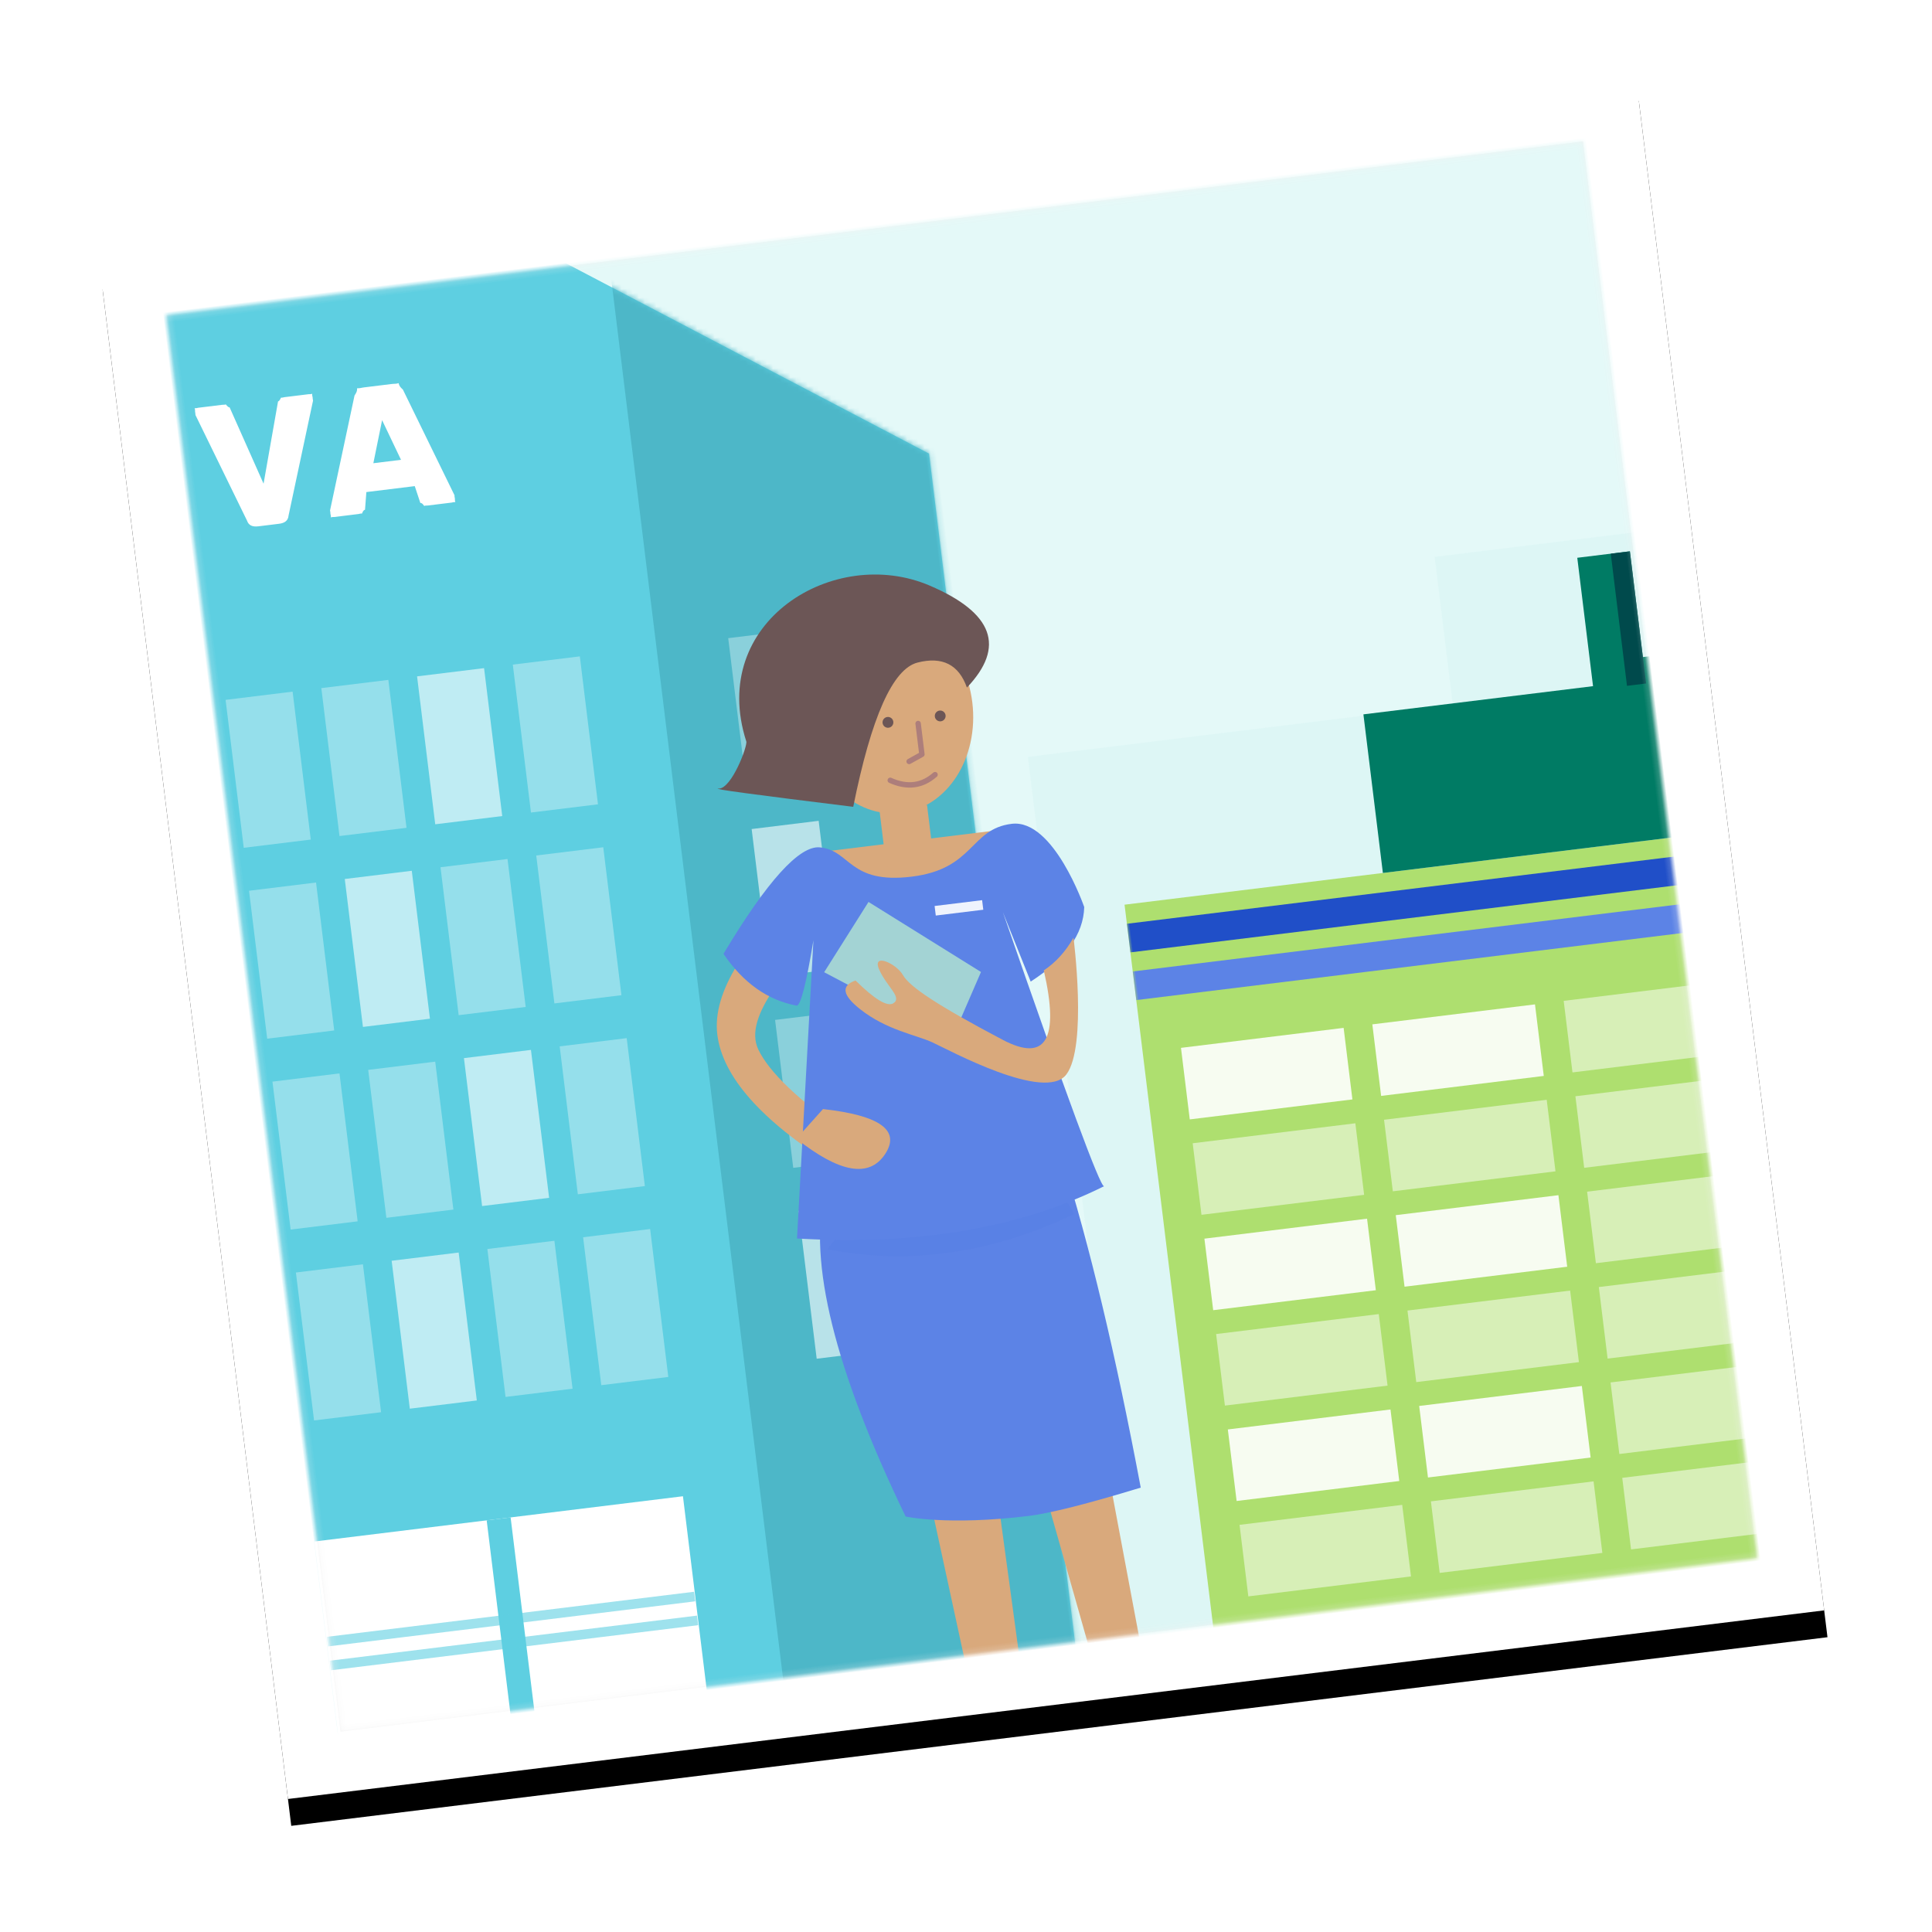 <svg xmlns="http://www.w3.org/2000/svg" xmlns:xlink="http://www.w3.org/1999/xlink" width="357" height="357" viewBox="0 0 357 357">
    <defs>
        <path id="b" d="M0 0h286v286H0z"/>
        <filter id="a" width="122.7%" height="122.7%" x="-11.4%" y="-9.6%" filterUnits="objectBoundingBox">
            <feOffset dy="5" in="SourceAlpha" result="shadowOffsetOuter1"/>
            <feGaussianBlur in="shadowOffsetOuter1" result="shadowBlurOuter1" stdDeviation="10"/>
            <feColorMatrix in="shadowBlurOuter1" values="0 0 0 0 0.549 0 0 0 0 0.767 0 0 0 0 0.81 0 0 0 0.199 0"/>
        </filter>
        <path id="c" d="M11.172 11.172h263.656v263.656H11.172z"/>
        <path id="e" d="M0 0h1457.93v586.523H0z"/>
        <path id="f" d="M19.558 1.777h1422.37v586.524H19.558z"/>
        <path id="g" d="M0 0h1422.18v510.555H0z"/>
        <path id="i" d="M0 0l154.172 106.608V334.04H0z"/>
        <path id="k" d="M0 0h254.719v140.307H0z"/>
        <path id="m" d="M45.032.364c19.334 2.625 34.234 19.154 34.234 39.153 0 21.825-17.745 39.517-39.633 39.517C17.744 79.034 0 61.342 0 39.517 0 24.619 8.269 11.646 20.48 4.912l12.986 19.242-10.545-20.48A39.58 39.58 0 0 1 39.633 0c.894 0 1.781.03 2.66.088v12.498L45.032.364z"/>
        <ellipse id="o" cx="15.478" cy="18.701" rx="15.478" ry="18.701"/>
        <path id="q" d="M2.653.89C-2.064 13.359.426 33.84 10.121 62.337c-.08 0 7.536 2.671 22.603 2.671 3.95 0 11.007-.89 21.17-2.671C52.291 37.308 49.952 16.53 46.874 0 49.281.594 34.54.89 2.653.89z"/>
    </defs>
    <g fill="none" fill-rule="evenodd" transform="rotate(-7 406.098 -125.773)">
        <use fill="#000" filter="url(#a)" xlink:href="#b"/>
        <use fill="#FFF" xlink:href="#b"/>
        <path fill="#F2F2F2" d="M11.172 11.172h263.656v263.656H11.172z"/>
        <mask id="d" fill="#fff">
            <use xlink:href="#c"/>
        </mask>
        <use fill="#F2F2F2" xlink:href="#c"/>
        <g mask="url(#d)">
            <g transform="translate(-164.933 -231.663)">
                <use fill="#D3F3F4" xlink:href="#e"/>
                <use fill="#BDE8E9" xlink:href="#f"/>
                <ellipse cx="313.371" cy="546.863" fill="#96D1D2" rx="85.465" ry="15.082"/>
                <g transform="translate(20.11 2.234)">
                    <mask id="h" fill="#fff">
                        <use xlink:href="#g"/>
                    </mask>
                    <use fill="#E4F9F8" xlink:href="#g"/>
                    <path fill="#BDE8E9" d="M1386.625 480.365h10.667V313.436h66.664v197.119H-41.777V366.71h60.443v92.344h66.665v18.647h16.888V376.479h46.221v18.646h44.443v57.715h12.444v-82.577h6.222v-7.991h8.889v-10.655l14.222-12.431h.932a8.882 8.882 0 0 1 5.439-9.092l2.517-33.528 3.323 33.19c3.726 1.057 6.455 4.481 6.455 8.542 0 .3-.015.596-.044.888h.933l15.11 12.43v10.656h8.889v7.991h7.11v82.577h18.667V340.962h68.442v139.403H383.1V313.436h66.664v53.275h57.776v92.344h10.667V336.522l21.332-17.758h4.445v-33.741l14.222-15.983 2.666-27.525 2.667 27.525 15.11 15.983v33.74h3.556l20.444 17.76v141.179h6.222V376.479h46.22v18.646h44.444v57.715h12.444v-82.577h6.222v-7.991h8.888v-10.655h48.888v10.655h8.888v7.991h7.111v82.577h18.666V340.962h68.443v139.403h10.666V313.436h66.665v53.275h58.665v92.344h10.666v-119.87h84.442v138.517h6.222V376.479h46.22v18.646h44.444v57.715h12.444v-82.577h6.222v-7.991h8.889v-10.655h48.887v10.655h8.889v7.991h7.11v82.577h18.667V340.962h68.442v139.403z" mask="url(#h)" opacity=".4"/>
                </g>
                <path fill="#BDE8E9" d="M53.625 119.54h65.914v366.437H53.625z"/>
                <path fill="#AFDFE0" d="M97.271 119.54h22.268v366.437H97.271z"/>
                <g transform="translate(158.64 178.75)">
                    <mask id="j" fill="#fff">
                        <use xlink:href="#i"/>
                    </mask>
                    <use fill="#5ECFE1" xlink:href="#i"/>
                    <path fill="#4DB7C8" d="M99.811 13.326h65.055v327.82H99.811z" mask="url(#j)"/>
                </g>
                <path fill="#FFF" d="M188.148 283.581c-1.157 0-1.75-.44-1.93-1.283l-7.08-20.532c.033-.326 0-.47 0-.641 0-.114.072-.285 0-.642.363.071.536 0 .643 0h4.505c.2 0 .496.082.644 0 .277.412.417.605.644.642l4.505 14.757 4.505-14.757c.227-.037.367-.23.644-.642.148.082.445 0 .644 0h4.505c.107 0 .28.071.644 0-.073.357 0 .528 0 .642 0 .172-.034.315 0 .641l-7.08 20.532c-.181.843-.774 1.283-1.931 1.283h-3.862zm36.687-1.283c-.045.282 0 .447 0 .642 0 .113-.073.284 0 .641-.361-.071-.533 0-.644 0h-4.505c-.156 0-.45-.082-.644 0-.228-.412-.366-.605-.644-.641l-.643-3.208h-9.011l-.644 3.208c-.277.036-.416.229-.643.641-.194-.082-.488 0-.644 0h-4.505c-.111 0-.283-.071-.644 0 .072-.357 0-.528 0-.641 0-.195.045-.36 0-.642l7.08-20.532c.422-.502.6-.76.644-1.283.444.104.765 0 1.287 0h5.149c.521 0 .843.104 1.287 0 .044.522.222.78.644 1.283l7.08 20.532zm-9.011-7.7l-2.575-7.699-2.574 7.7h5.149z"/>
                <path fill="#FFF" d="M178.247 314.675h12.476v27.54h-12.476zM196.07 314.675h12.476v27.54H196.07z" opacity=".34"/>
                <path fill="#FFF" d="M213.893 314.675h12.476v27.54h-12.476z" opacity=".6"/>
                <path fill="#FFF" d="M231.717 314.675h12.476v27.54h-12.476zM178.247 350.212h12.476v27.54h-12.476z" opacity=".34"/>
                <path fill="#FFF" d="M196.07 350.212h12.476v27.54H196.07z" opacity=".6"/>
                <path fill="#FFF" d="M213.893 350.212h12.476v27.54h-12.476zM231.717 350.212h12.476v27.54h-12.476zM178.247 385.748h12.476v27.54h-12.476zM196.07 385.748h12.476v27.54H196.07z" opacity=".34"/>
                <path fill="#FFF" d="M213.893 385.748h12.476v27.54h-12.476z" opacity=".6"/>
                <path fill="#FFF" d="M231.717 385.748h12.476v27.54h-12.476zM178.247 421.284h12.476v27.54h-12.476z" opacity=".34"/>
                <path fill="#FFF" d="M175.573 471.034h68.62v41.755h-68.62z"/>
                <path fill="#5ECFE1" d="M207.655 471.034h4.456v41.755h-4.456z"/>
                <g fill="#5ECFE1" opacity=".6">
                    <path d="M244.086 488.8v1.782H175.68V488.8zM244.086 493.242v1.782H175.68v-1.782z"/>
                </g>
                <path fill="#FFF" d="M196.07 421.284h12.476v27.54H196.07z" opacity=".6"/>
                <path fill="#FFF" d="M213.893 421.284h12.476v27.54h-12.476zM231.717 421.284h12.476v27.54h-12.476z" opacity=".34"/>
                <path fill="#FFF" d="M271.819 421.284h12.476v27.54h-12.476z" opacity=".6"/>
                <path fill="#FFF" d="M289.643 421.284h12.476v27.54h-12.476zM271.819 385.748h12.476v27.54h-12.476z" opacity=".34"/>
                <path fill="#FFF" d="M289.643 385.748h12.476v27.54h-12.476zM271.819 350.212h12.476v27.54h-12.476z" opacity=".6"/>
                <path fill="#FFF" d="M271.819 314.675h12.476v27.54h-12.476z" opacity=".34"/>
                <path fill="#FFF" d="M289.643 314.675h12.476v27.54h-12.476z" opacity=".6"/>
                <g>
                    <g transform="translate(338.508 372.482)">
                        <mask id="l" fill="#fff">
                            <use xlink:href="#k"/>
                        </mask>
                        <use fill="#AEDF6F" xlink:href="#k"/>
                        <path fill="#204FC8" d="M0 3.552h186.141V8.88H0z" mask="url(#l)"/>
                        <path fill="#5C83E6" d="M0 12.432h186.141v5.328H0z" mask="url(#l)"/>
                        <g fill="#FFF" mask="url(#l)">
                            <path d="M7.125 27.529h30.281v13.32H7.125zM42.75 27.529h30.281v13.32H42.75z" opacity=".9"/>
                            <path d="M78.375 27.529h30.281v13.32H78.375zM114 27.529h30.281v13.32H114z" opacity=".5"/>
                        </g>
                        <g fill="#FFF" mask="url(#l)">
                            <path d="M7.125 45.29h30.281v13.32H7.125zM42.75 45.29h30.281v13.32H42.75zM78.375 45.29h30.281v13.32H78.375z" opacity=".5"/>
                            <path d="M114 45.29h30.281v13.32H114z" opacity=".9"/>
                        </g>
                        <g fill="#FFF" mask="url(#l)">
                            <path d="M7.125 63.05h30.281v13.32H7.125zM42.75 63.05h30.281v13.32H42.75z" opacity=".9"/>
                            <path d="M78.375 63.05h30.281v13.32H78.375zM114 63.05h30.281v13.32H114z" opacity=".5"/>
                        </g>
                        <g fill="#FFF" mask="url(#l)">
                            <path d="M7.125 80.81h30.281v13.32H7.125zM42.75 80.81h30.281v13.32H42.75zM78.375 80.81h30.281v13.32H78.375z" opacity=".5"/>
                            <path d="M114 80.81h30.281v13.32H114z" opacity=".9"/>
                        </g>
                        <g fill="#FFF" mask="url(#l)">
                            <path d="M7.125 98.57h30.281v13.32H7.125zM42.75 98.57h30.281v13.32H42.75z" opacity=".9"/>
                            <path d="M78.375 98.57h30.281v13.32H78.375zM114 98.57h30.281v13.32H114z" opacity=".5"/>
                        </g>
                        <g fill="#FFF" mask="url(#l)">
                            <path d="M7.125 116.33h30.281v13.32H7.125zM42.75 116.33h30.281v13.32H42.75zM78.375 116.33h30.281v13.32H78.375z" opacity=".5"/>
                            <path d="M114 116.33h30.281v13.32H114z" opacity=".9"/>
                        </g>
                        <g mask="url(#l)">
                            <g transform="translate(129.14 97.682)">
                                <mask id="n" fill="#fff">
                                    <use xlink:href="#m"/>
                                </mask>
                                <use fill="#007B64" xlink:href="#m"/>
                                <ellipse cx="46.257" cy="47.261" fill="#004A4C" mask="url(#n)" rx="39.633" ry="39.517"/>
                            </g>
                        </g>
                    </g>
                    <path fill="#007B64" d="M487.242 342.955h58.781v29.527H386.602v-29.527h42.75v-23.902h9.796v19.684h2.672v-33.745h5.344v33.745h3.563v-5.624h14.25v5.624h3.562v-12.654h14.25v12.654h4.453v4.218z"/>
                    <path fill="#004A4C" d="M510.398 342.955h35.625v29.527h-35.625v-29.527zm-74.812-23.902h3.562v24.605h-3.562v-24.605zm9.797-14.06h1.781v33.744h-1.781v-33.745zm15.14 28.12h4.454v5.624h-4.454v-5.624zm17.813-7.03h4.453v12.654h-4.453v-12.654z"/>
                </g>
                <g>
                    <path fill="#5C83E6" d="M34.633 297.172h101.664v215.617H34.633z"/>
                    <path fill="#204FC8" d="M97.058 297.172h39.239v215.617h-39.24z"/>
                    <path fill="#FFF" d="M34.633 323.79h101.664v5.325H34.633zM34.633 341.538h101.664v5.324H34.633zM34.633 359.284h101.664v5.324H34.633zM34.633 377.03h101.664v5.324H34.633zM34.633 394.776h101.664v5.324H34.633zM34.633 412.523h101.664v5.324H34.633zM34.633 430.269h101.664v5.324H34.633zM34.633 448.015h101.664v5.324H34.633zM34.633 465.762h101.664v5.324H34.633zM34.633 483.508h101.664v5.324H34.633zM34.633 501.254h101.664v5.324H34.633z" opacity=".2"/>
                    <path fill="#9BBD30" d="M113.11 417.847h12.486v12.422H113.11z"/>
                    <path fill="#B6C9F9" d="M113.11 453.339h12.486v12.422H113.11z"/>
                </g>
                <g>
                    <path fill="#D9A97C" d="M285.728 355.978h29.637a3 3 0 0 1 2.627 4.45l-4.679 8.478a6 6 0 0 1-5.253 3.101h-15.027a6 6 0 0 1-5.253-3.101l-4.678-8.479a3 3 0 0 1 2.626-4.449z"/>
                    <path fill="#D9A97C" d="M295.682 349.744h8.845v8.936a4.422 4.422 0 1 1-8.844 0v-8.936z"/>
                    <g transform="translate(284.185 313.233)">
                        <mask id="p" fill="#fff">
                            <use xlink:href="#o"/>
                        </mask>
                        <use fill="#D9A97C" xlink:href="#o"/>
                        <path stroke="#AD7E7B" stroke-linecap="round" stroke-linejoin="round" d="M20.543 21.372v5.745l-2.5 1.012" mask="url(#p)"/>
                        <path stroke="#AD7E7B" stroke-linecap="round" stroke-linejoin="round" d="M14.151 31.133c2.614 1.804 5.395 1.816 8.343.035" mask="url(#p)" transform="matrix(-1 0 0 1 36.646 0)"/>
                        <ellipse cx="15.035" cy="20.482" fill="#6C5656" mask="url(#p)" rx="1" ry="1"/>
                        <ellipse cx="24.764" cy="20.482" fill="#6C5656" mask="url(#p)" rx="1" ry="1"/>
                    </g>
                    <path fill="#6C5656" d="M314.487 329.113c8.04-6.603 6.525-13.12-4.542-19.548-16.6-9.643-41.486 1.657-37.138 24.444.215.762-3.708 8.33-6.112 8.048-1.603-.188 6.482 1.934 24.256 6.366 5.334-16.067 10.347-24.403 15.039-25.008 4.691-.606 7.524 1.294 8.497 5.698z"/>
                    <path fill="#D9A97C" d="M289.491 477.978l5.59 61.229c-2.673 4.257-5.742 6.534-9.21 6.83-5.2.444-7.469 4.72 4.606 4.293 12.074-.429 11.973.279 12.074-8.224.067-5.668-.159-27.34-.678-65.018l-12.382.89z"/>
                    <path fill="#FFF" d="M294.292 540.934l-15.104 7.196c-1.45 1.701-1.43 2.765.056 3.192.079.018 7.728-.106 22.948-.372l.916-10.903-8.816.887z"/>
                    <path fill="#D9A97C" d="M322.853 478.2l3.862 60.808c2.917 3.994 5.896 5.93 8.935 5.809 4.559-.182 7.13 3.88-3.369 4.912-10.5 1.033-10.311 1.738-11.61-6.873-.866-5.74-4.34-28.145-10.423-67.214l12.605 2.558z"/>
                    <path fill="#FFF" d="M328.437 540.999l15.227 6.931c1.48 1.676 1.48 2.74 0 3.192-.078.02-7.729.029-22.95.029l-1.107-10.885 8.83.733z"/>
                    <g transform="translate(274.456 417.423)">
                        <mask id="r" fill="#fff">
                            <use xlink:href="#q"/>
                        </mask>
                        <use fill="#5C83E6" xlink:href="#q"/>
                        <path fill="#204FC8" d="M1.769 11.577c14.74 4.749 30.07 4.452 45.99-.89 0-.595-.884-2.376-2.653-5.344L30.071 3.562l-8.844.89H9.729c-1.18.594-2.064 1.188-2.653 1.782l-5.307 5.343z" mask="url(#r)" opacity=".2"/>
                    </g>
                    <path fill="#D9A97C" d="M282.367 360.518c5.437 1.247 5.748 4.186.933 8.818-7.221 6.947-17.436 14.91-15.215 21.486 1.48 4.385 6.241 10.2 14.282 17.448l-3.197 5.52c-12.17-9.942-18.263-18.821-18.278-26.636-.015-7.815 7.143-16.693 21.475-26.636z"/>
                    <path fill="#5C83E6" d="M263.842 372.464c2.976 5.785 7.067 9.504 12.274 11.157.744 0 2.254-3.871 4.53-11.614l-9.728 54.321c21.961 4.004 41.124 3.114 57.489-2.671-.744 0-4.872-17.513-12.383-52.54l3.538 13.357c6.921-3.352 10.754-7.508 11.498-12.467 0 0-3.62-16.898-11.43-16.898s-7.81 7.438-19.526 7.438c-11.715 0-10.6-6.198-16.178-7.438-3.72-.826-10.414 4.959-20.084 17.355z"/>
                    <path fill="#D9A97C" d="M278.598 403.175c10.349 2.453 13.799 5.682 10.349 9.69-3.45 4.007-8.745 2.392-15.886-4.845l5.537-4.845z"/>
                    <path fill="#A3D3D4" d="M281.893 378.106l21.878 15.218 6.89-11.73-19.051-15.38z"/>
                    <path fill="#D9A97C" d="M322.218 382.717c1.346 13.023-1.694 16.954-9.118 11.794-11.137-7.74-15.87-11.812-16.823-14.11-.953-2.298-5.247-4.874-4.232-1.54 1.015 3.332 3.633 5.597 1.865 6.484-1.179.592-3.33-1.08-6.45-5.015-2.816.602-2.75 2.39.198 5.366 4.422 4.464 9.612 5.926 12.507 7.712 2.894 1.785 19.343 13.566 23.852 8.896 4.508-4.67 4.386-24.919 4.386-24.919-1.766 2.371-3.828 4.149-6.185 5.332z"/>
                    <path fill="#FFF" d="M303.642 368.445h8.844v1.781h-8.844z" opacity=".9"/>
                </g>
            </g>
        </g>
    </g>
</svg>
